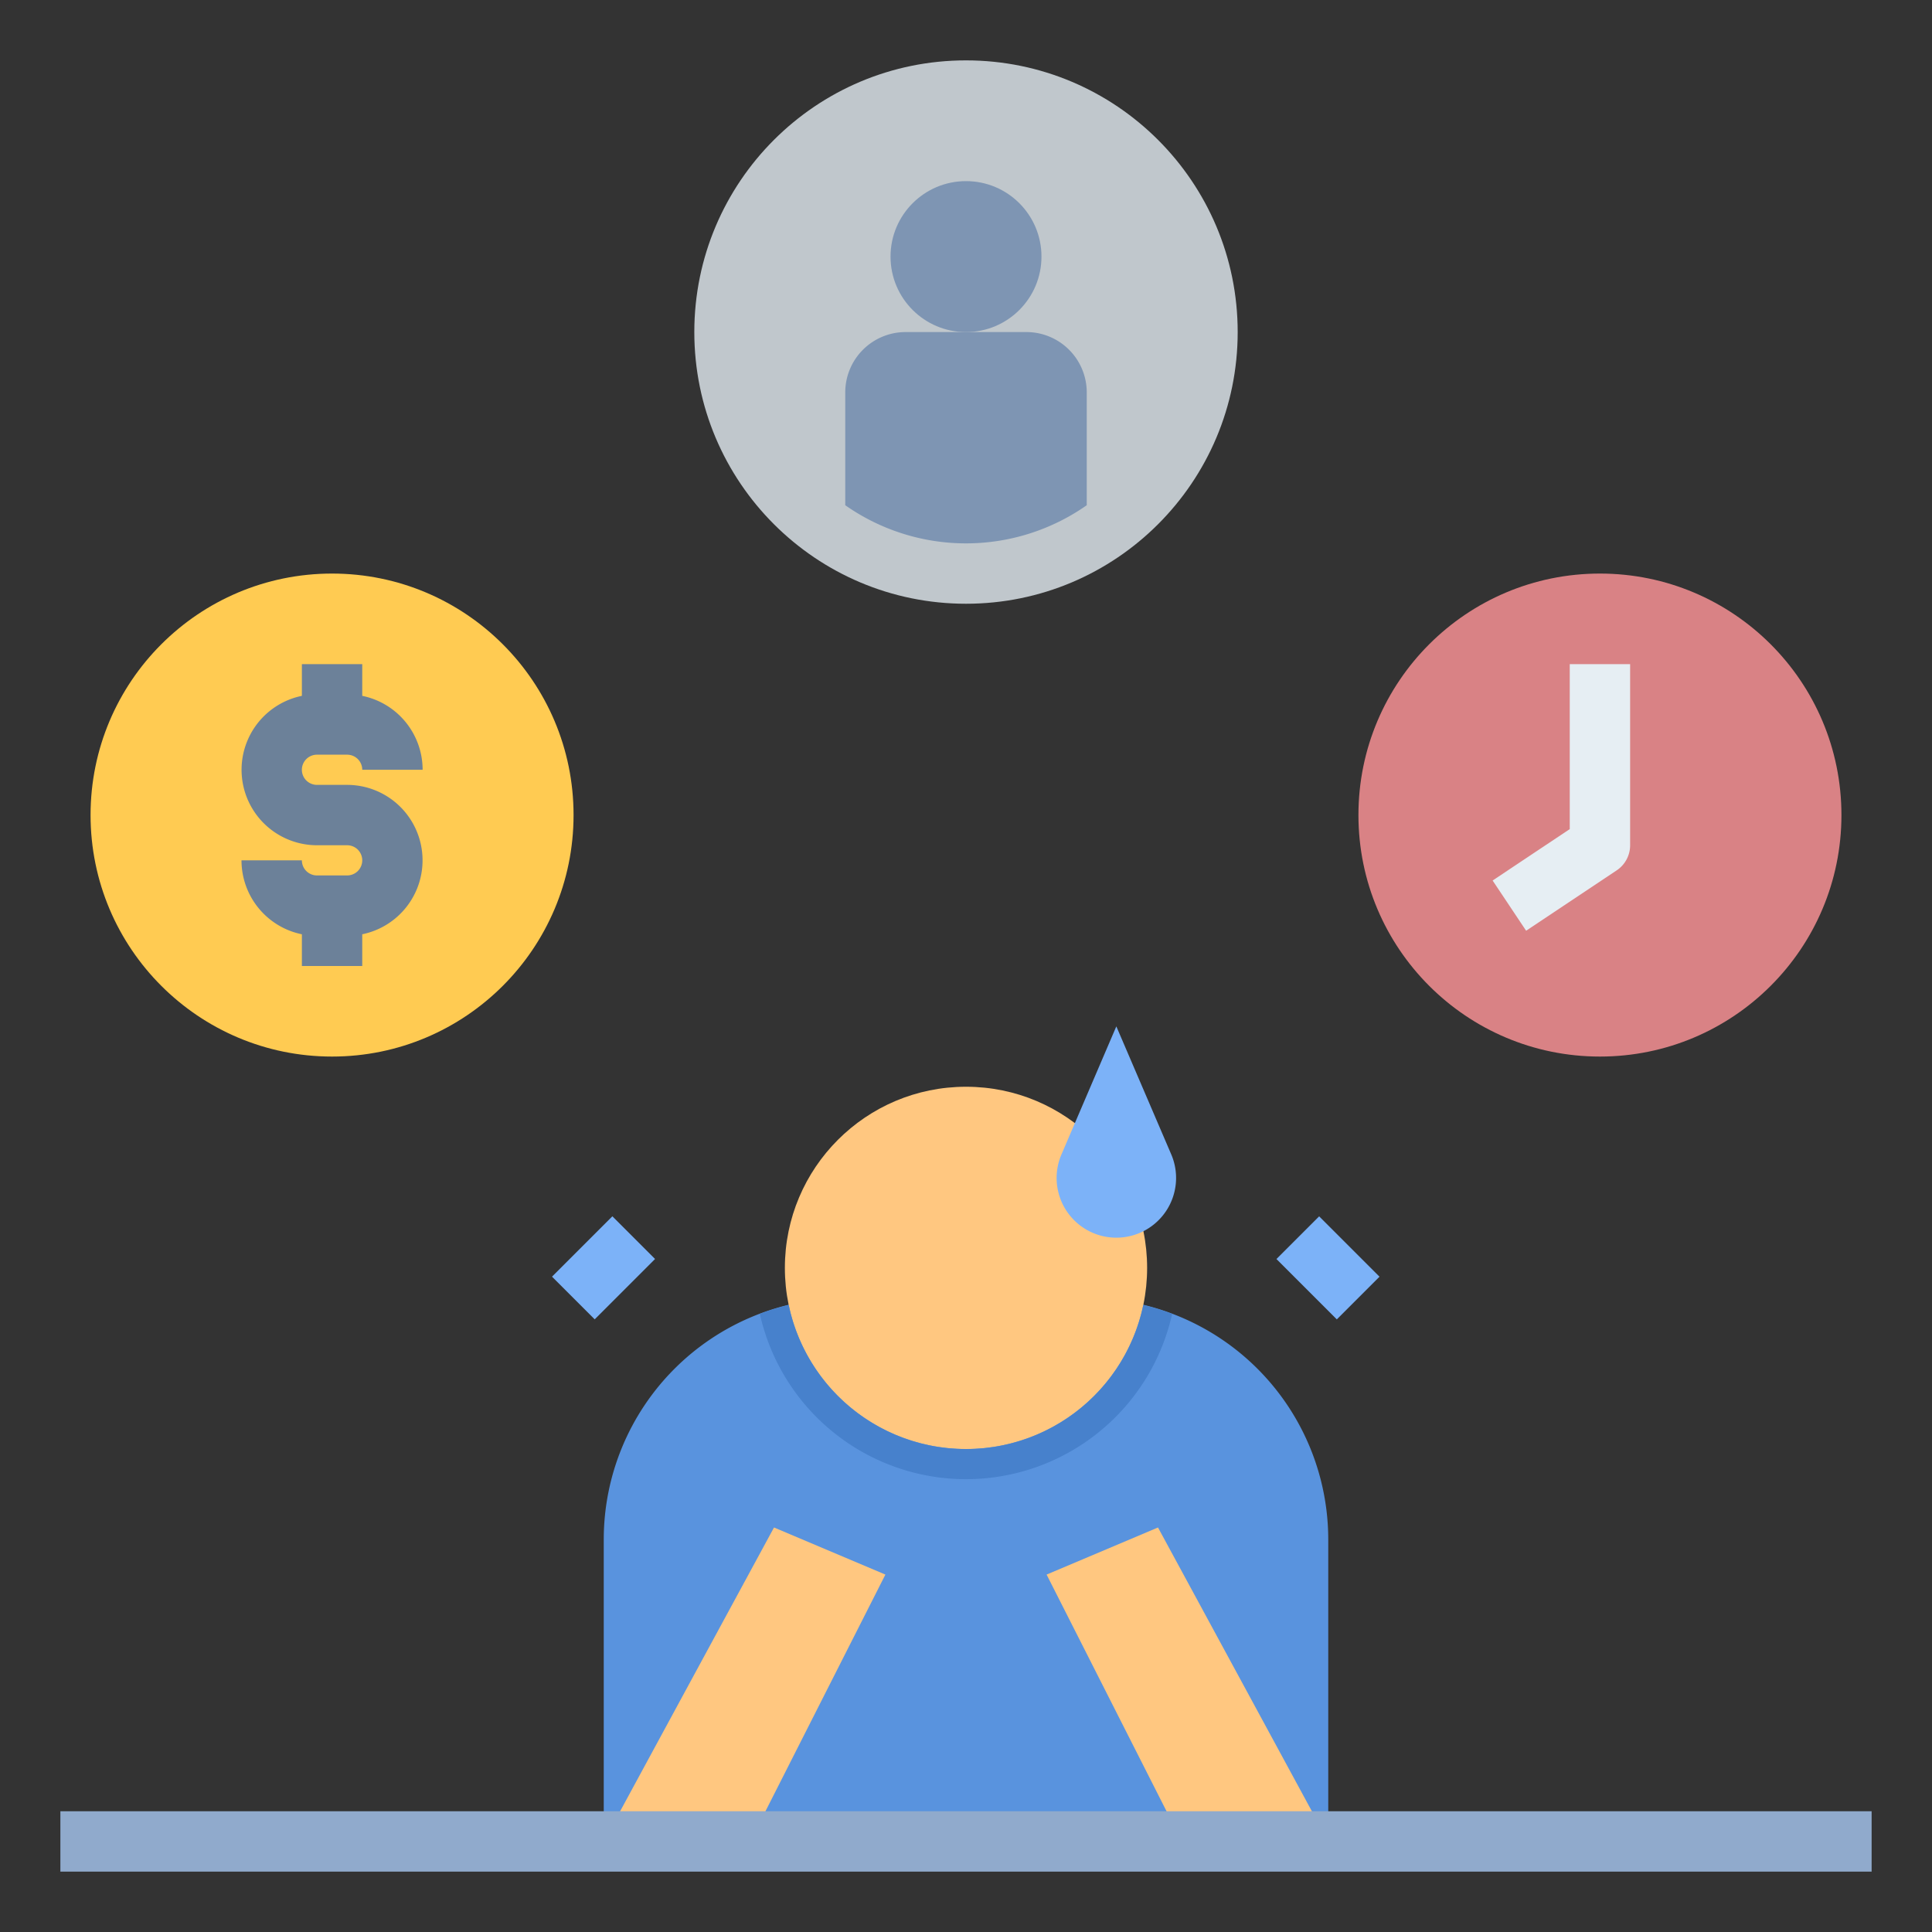 <svg id="Layer_1" height="512" viewBox="0 0 64 64" width="512" xmlns="http://www.w3.org/2000/svg" data-name="Layer 1"><rect x="0" y="0" width="64" height="64" fill="#333333" stroke="none"/><path d="m36 43h-8a8 8 0 0 0 -8 8v10h24v-10a8 8 0 0 0 -8-8z" fill="#5993de"/><circle cx="11" cy="27" fill="#ffcb52" r="8"/><path d="m11.5 26h-1a.5.5 0 0 1 0-1h1a.5.5 0 0 1 .5.5h2a2.5 2.5 0 0 0 -2-2.449v-1.051h-2v1.051a2.5 2.5 0 0 0 .5 4.949h1a.5.5 0 0 1 0 1h-1a.5.5 0 0 1 -.5-.5h-2a2.5 2.5 0 0 0 2 2.449v1.051h2v-1.051a2.5 2.5 0 0 0 -.5-4.949z" fill="#6c8199"/><circle cx="53" cy="27" fill="#d98285" r="8"/><path d="m50.555 30.832-1.11-1.664 2.555-1.703v-5.465h2v6a1 1 0 0 1 -.445.832z" fill="#e6eef3"/><path d="m38.36 50.6-3.69 1.56 4.48 8.84h4.85z" fill="#ffc780"/><path d="m25.64 50.6-5.64 10.4h4.85l4.48-8.84z" fill="#ffc780"/><path d="m43 40.586h2v2.828h-2z" fill="#7cb2f8" transform="matrix(.707 -.707 .707 .707 -16.811 43.414)"/><path d="m18.586 41h2.828v2h-2.828z" fill="#7cb2f8" transform="matrix(.707 -.707 .707 .707 -23.841 26.444)"/><path d="m2 60h60v2h-60z" fill="#90aacc"/><circle cx="32" cy="11" fill="#c0c7cc" r="9"/><circle cx="32" cy="8.5" fill="#7e95b3" r="2.5"/><path d="m36 13a2 2 0 0 0 -2-2h-4a2 2 0 0 0 -2 2v3.736a6.961 6.961 0 0 0 8 0z" fill="#7e95b3"/><circle cx="32" cy="42" fill="#ffc780" r="6"/><path d="m36.98 41a1.979 1.979 0 0 0 1.82-2.757l-1.82-4.243-1.818 4.243a1.978 1.978 0 0 0 1.818 2.757z" fill="#7cb2f8"/><path d="m32 49a7 7 0 0 0 6.829-5.476 7.951 7.951 0 0 0 -.956-.294 6 6 0 0 1 -11.746 0 7.951 7.951 0 0 0 -.956.294 7 7 0 0 0 6.829 5.476z" fill="#4781cc"/></svg>
